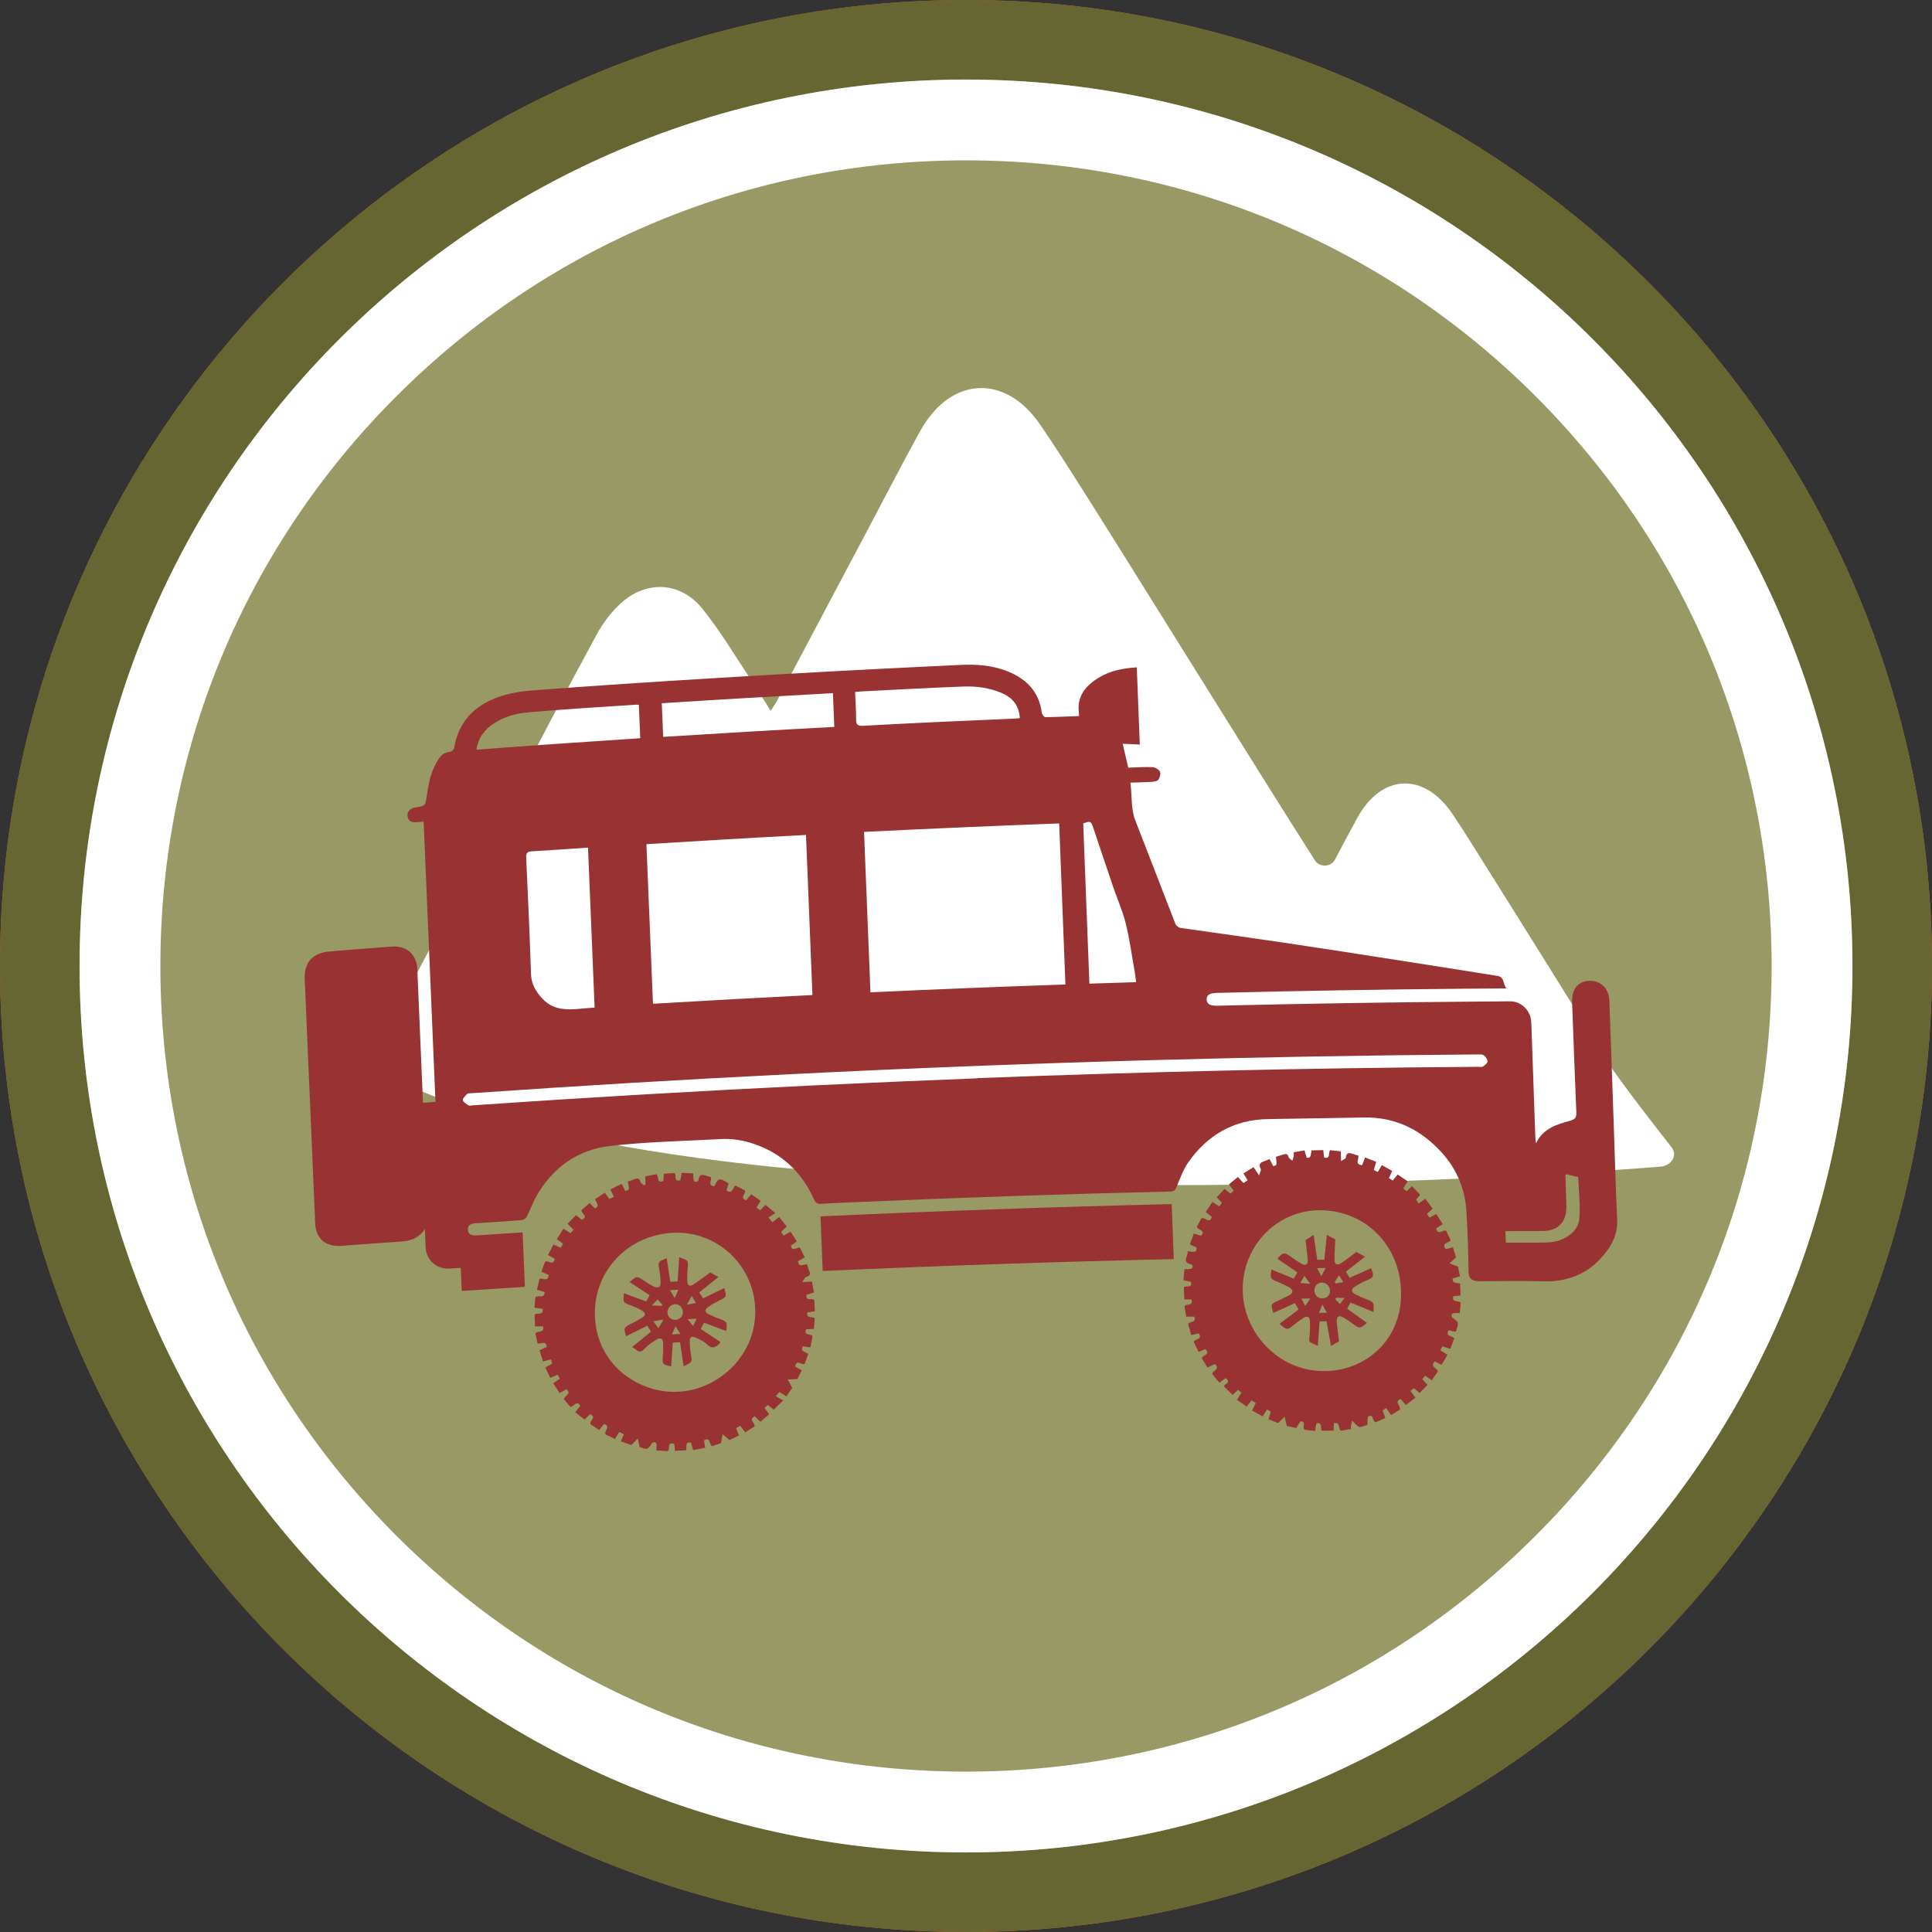 <?xml version="1.0" encoding="utf-8"?>
<!-- Generator: Adobe Illustrator 16.0.0, SVG Export Plug-In . SVG Version: 6.00 Build 0)  -->
<!DOCTYPE svg PUBLIC "-//W3C//DTD SVG 1.1//EN" "http://www.w3.org/Graphics/SVG/1.1/DTD/svg11.dtd">
<svg version="1.1" id="Layer_1" xmlns="http://www.w3.org/2000/svg" xmlns:xlink="http://www.w3.org/1999/xlink" x="0px" y="0px"
	 width="88px" height="87.999px" viewBox="0 0 88 87.999" enable-background="new 0 0 88 87.999" xml:space="preserve">
<rect x="0" y="0" width="88" height="87.999" fill="#333333" stroke="none"/>
<g>
	<path fill="#999965" d="M85.372,44c0,22.849-18.522,41.371-41.371,41.371C21.151,85.371,2.628,66.849,2.628,44
		c0-22.85,18.523-41.372,41.373-41.372C66.85,2.628,85.372,21.15,85.372,44"/>
	<path fill="#F15C26" d="M44.001,0.805c5.831,0,11.487,1.142,16.812,3.395c5.144,2.175,9.764,5.29,13.729,9.257
		c3.968,3.968,7.083,8.587,9.258,13.73c2.252,5.324,3.395,10.981,3.395,16.813c0,5.831-1.143,11.488-3.395,16.812
		c-2.175,5.144-5.29,9.764-9.258,13.73c-3.966,3.967-8.586,7.081-13.729,9.257c-5.325,2.252-10.981,3.395-16.812,3.395
		c-5.832,0-11.489-1.143-16.813-3.395c-5.144-2.176-9.763-5.29-13.73-9.257S6.375,65.956,4.2,60.812
		C1.948,55.488,0.806,49.831,0.806,44c0-5.832,1.142-11.489,3.394-16.813c2.176-5.144,5.29-9.763,9.257-13.73
		c3.967-3.967,8.587-7.082,13.73-9.257C32.512,1.946,38.169,0.805,44.001,0.805 M44.001,0C19.7,0,0,19.699,0,44
		c0,24.3,19.7,43.999,44.001,43.999C68.301,87.999,88,68.3,88,44C88,19.699,68.301,0,44.001,0"/>
	<path fill="#666633" d="M44.001,3.623c22.263,0,40.376,18.113,40.376,40.377c0,22.263-18.113,40.376-40.376,40.376
		C21.736,84.376,3.624,66.263,3.624,44C3.624,21.736,21.736,3.623,44.001,3.623 M44.001,0C19.7,0,0,19.699,0,44
		c0,24.3,19.7,43.999,44.001,43.999C68.301,87.999,88,68.3,88,44C88,19.699,68.301,0,44.001,0"/>
	<path fill="#FFFFFF" d="M44.001,7.304c9.801,0,19.017,3.817,25.947,10.748C76.879,24.983,80.695,34.198,80.695,44
		s-3.816,19.016-10.747,25.947c-6.931,6.931-16.146,10.748-25.947,10.748c-9.803,0-19.018-3.817-25.948-10.748
		C11.122,63.016,7.305,53.802,7.305,44s3.817-19.017,10.748-25.948C24.983,11.121,34.198,7.304,44.001,7.304 M44.001,3.623
		C21.701,3.623,3.624,21.7,3.624,44c0,22.299,18.077,40.376,40.377,40.376C66.3,84.376,84.377,66.299,84.377,44
		C84.377,21.7,66.3,3.623,44.001,3.623"/>
	<path fill="#FFFFFF" d="M76.137,52.256c-3.896-4.953-3.792-5.335-3.935-5.563c-1.533-2.457-3.061-4.917-4.603-7.367
		c-0.479-0.761-0.951-1.526-1.455-2.27c-1.282-1.891-3.21-1.82-4.312,0.182c-0.03,0.056-0.061,0.112-0.092,0.167
		c-0.312,0.57-0.615,1.146-0.927,1.738c-0.191,0.364-0.71,0.382-0.93,0.033c-0.688-1.086-1.354-2.137-2.015-3.192
		c-1.483-2.365-2.959-4.734-4.439-7.102c-1.346-2.152-2.683-4.311-4.043-6.454c-0.663-1.045-1.324-2.094-2.026-3.112
		c-1.565-2.268-3.996-2.173-5.384,0.208c-0.043,0.072-0.084,0.146-0.124,0.22c-0.834,1.524-1.632,3.068-2.445,4.604
		c-1.327,2.507-2.655,5.014-3.986,7.519c-0.086,0.163-0.194,0.313-0.317,0.511c-0.356-0.562-0.664-1.069-0.994-1.562
		c-0.701-1.047-1.344-2.145-2.14-3.115c-0.963-1.174-2.447-1.277-3.604-0.3c-0.484,0.41-0.895,0.961-1.2,1.523
		c-1.434,2.635-2.817,5.296-4.221,7.946c-1.446,2.729-2.896,5.456-4.341,8.186c-0.533,1.009-1.063,2.019-1.61,3.06
		c-0.192,0.364,0.073,0.521,0.491,0.789c15.045,7.88,58.202,4.229,58.202,4.229C76.144,53.063,76.421,52.616,76.137,52.256"/>
	<g>
		<path fill="#993333" d="M51.779,30.397c0.046,1.18,0.091,2.334,0.137,3.515c-0.264-0.012-0.506-0.023-0.779-0.035
			c0.082,0.358,0.164,0.709,0.253,1.091c0.364-0.012,0.737-0.043,1.108-0.026c0.119,0.005,0.284,0.105,0.337,0.21
			c0.045,0.09-0.006,0.267-0.073,0.364c-0.048,0.068-0.193,0.089-0.298,0.096c-0.312,0.021-0.627,0.024-0.978,0.036
			c0.085,0.597,0.012,1.177,0.23,1.734c0.613,1.563,1.212,3.136,1.824,4.704c0.031,0.08,0.149,0.167,0.237,0.18
			c1.572,0.225,3.145,0.44,4.714,0.673c1.621,0.239,3.236,0.492,4.854,0.745c1.517,0.236,3.032,0.474,4.546,0.717
			c0.116,0.02,0.235,0.029,0.351,0.056c0.294,0.068,0.2,0.359,0.376,0.562c-0.669,0.004-1.268,0.009-1.864,0.015
			c-3.763,0.033-7.533,0.097-11.313,0.19c-0.342,0.008-0.48,0.091-0.48,0.285c0,0.22,0.142,0.309,0.492,0.3
			c3.981-0.096,7.956-0.159,11.919-0.189c0.473-0.004,0.944-0.009,1.416-0.011c0.442-0.003,0.844,0.332,0.937,0.784
			c0.019,0.093,0.024,0.188,0.027,0.283c0.06,1.68,0.117,3.36,0.177,5.041c0.004,0.101,0.017,0.201,0.031,0.36
			c0.333-0.687,0.953-0.862,1.56-1.03c0.241-0.066,0.289-0.165,0.279-0.396c-0.07-1.673-0.133-3.345-0.192-5.017
			c-0.024-0.656,0.368-1.035,0.971-0.947c0.417,0.061,0.706,0.405,0.725,0.876c0.031,0.785,0.057,1.57,0.085,2.355
			c0.043,1.233,0.086,2.467,0.129,3.7c0.046,1.304,0.079,2.607,0.142,3.911c0.038,0.765-0.317,1.331-0.786,1.828
			c-0.709,0.754-1.61,1.042-2.651,1.005c-0.903-0.032-1.806-0.006-2.709-0.004c-0.085,0-0.17,0.006-0.253-0.007
			c-0.233-0.033-0.365-0.122-0.369-0.415c-0.011-0.919-0.042-1.839-0.098-2.758c-0.061-1.005-0.432-1.911-1.104-2.659
			c-0.958-1.066-2.141-1.647-3.571-1.619c-1.456,0.03-2.914,0.046-4.373,0.073c-1.544,0.027-2.738,0.72-3.615,1.96
			c-0.235,0.332-0.376,0.738-0.534,1.122c-0.059,0.144-0.107,0.213-0.275,0.217c-4.748,0.11-9.508,0.273-14.281,0.482
			c-0.545,0.024-1.091,0.042-1.635,0.077c-0.17,0.012-0.252-0.033-0.324-0.194c-0.545-1.207-1.416-2.068-2.688-2.515
			c-0.506-0.178-1.017-0.269-1.552-0.239c-1.686,0.09-3.379,0.122-5.06,0.315c-1.471,0.169-2.606,0.982-3.347,2.285
			c-0.172,0.303-0.284,0.638-0.445,0.947c-0.038,0.072-0.161,0.139-0.249,0.146c-0.686,0.055-1.373,0.097-2.061,0.14
			c-0.2,0.013-0.375,0.057-0.365,0.297c0.01,0.236,0.194,0.27,0.388,0.257c0.627-0.039,1.253-0.082,1.88-0.122
			c0.083-0.005,0.166-0.011,0.222-0.015c0.035,0.843,0.069,1.652,0.103,2.48c-0.971,0.062-1.909,0.123-2.877,0.188
			c-0.014-0.34-0.028-0.682-0.044-1.052c-0.189,0.013-0.35,0.026-0.51,0.034c-0.593,0.027-1.055-0.378-1.089-0.959
			c-0.015-0.257-0.022-0.515-0.036-0.84c-0.299,0.452-0.699,0.544-1.134,0.571c-0.886,0.056-1.771,0.127-2.658,0.191
			c-0.729,0.054-1.173-0.322-1.204-1.038c-0.161-3.715-0.319-7.427-0.476-11.136c-0.03-0.733,0.372-1.171,1.123-1.233
			c0.939-0.079,1.877-0.153,2.816-0.223c0.706-0.052,1.16,0.34,1.19,1.035c0.084,1.922,0.163,3.845,0.245,5.768
			c0.004,0.1,0.008,0.199,0.013,0.311c0.193-0.015,0.361-0.026,0.569-0.041c-0.178-4.252-0.358-8.496-0.539-12.764
			c-0.106,0.009-0.249,0.024-0.39,0.029c-0.204,0.007-0.328-0.101-0.344-0.293c-0.016-0.193,0.104-0.315,0.292-0.372
			c0.016-0.005,0.035-0.004,0.051-0.007c0.469-0.076,0.466-0.076,0.535-0.539c0.082-0.554,0.183-1.1,0.49-1.599
			c0.137-0.222,0.285-0.377,0.562-0.399c0.069-0.006,0.182-0.105,0.193-0.172c0.213-1.313,1.06-2.058,2.299-2.415
			c0.444-0.128,0.915-0.185,1.376-0.219c2.665-0.203,5.327-0.376,7.985-0.539c3.815-0.235,7.624-0.438,11.425-0.615
			c0.74-0.034,1.468,0.022,2.158,0.307c0.845,0.349,1.408,0.934,1.525,1.881c0.01,0.072,0.108,0.192,0.163,0.192
			c0.511-0.005,1.021-0.031,1.535-0.051c-0.007-0.193-0.039-0.371-0.016-0.541c0.076-0.564,0.453-0.927,0.905-1.203
			C50.563,30.553,51.152,30.436,51.779,30.397 M48.244,37.506c-2.977,0.111-5.924,0.239-8.888,0.386
			c0.099,2.444,0.195,4.869,0.292,7.307c2.976-0.138,5.927-0.257,8.88-0.357C48.434,42.386,48.341,39.957,48.244,37.506
			 M29.443,38.451c0.101,2.439,0.199,4.848,0.299,7.27c2.433-0.146,4.848-0.278,7.263-0.399c-0.098-2.44-0.195-4.861-0.293-7.291
			C34.283,38.158,31.874,38.299,29.443,38.451 M44.53,49.116c0-0.003-0.001-0.006-0.001-0.009c3.725-0.142,7.441-0.256,11.15-0.341
			c3.888-0.09,7.768-0.147,11.637-0.174c0.076-0.001,0.17,0.024,0.225-0.011c0.089-0.056,0.203-0.146,0.211-0.233
			c0.008-0.088-0.082-0.215-0.164-0.28c-0.062-0.049-0.178-0.04-0.268-0.04c-4.901,0.035-9.817,0.122-14.746,0.257
			c-5.507,0.151-11.03,0.365-16.57,0.643c-4.813,0.24-9.639,0.527-14.475,0.864c-0.085,0.007-0.195-0.007-0.25,0.04
			c-0.089,0.074-0.211,0.207-0.194,0.284c0.021,0.097,0.164,0.172,0.267,0.236c0.041,0.025,0.117-0.002,0.177-0.006
			c5.196-0.357,10.38-0.66,15.549-0.908C39.566,49.319,42.05,49.212,44.53,49.116 M26.783,38.607
			c-0.875,0.059-1.716,0.123-2.556,0.169c-0.221,0.013-0.269,0.086-0.259,0.292c0.081,1.764,0.161,3.527,0.218,5.294
			c0.014,0.45,0.213,0.785,0.49,1.095c0.673,0.752,1.557,0.472,2.408,0.438C26.984,43.454,26.884,41.048,26.783,38.607
			 M37.939,31.573c-2.613,0.14-5.203,0.292-7.795,0.459c0.021,0.52,0.042,1.021,0.063,1.532c2.611-0.166,5.198-0.317,7.794-0.454
			C37.981,32.589,37.961,32.092,37.939,31.573 M46.452,32.709c-0.032-0.58-0.339-0.935-0.826-1.144
			c-0.556-0.237-1.149-0.315-1.748-0.294c-1.562,0.058-3.123,0.143-4.688,0.225c-0.074,0.004-0.149,0.014-0.241,0.022
			c0.018,0.429,0.047,0.843,0.046,1.256c-0.001,0.233,0.07,0.299,0.31,0.285c2.289-0.127,4.576-0.229,6.86-0.325
			C46.255,32.73,46.346,32.719,46.452,32.709 M21.706,34.146c2.499-0.188,4.973-0.359,7.456-0.521
			c-0.022-0.517-0.043-1.018-0.063-1.518c-0.044-0.005-0.068-0.013-0.094-0.011c-1.654,0.108-3.312,0.207-4.969,0.354
			c-0.526,0.047-1.054,0.187-1.518,0.486C22.076,33.222,21.777,33.596,21.706,34.146 M49.62,44.803
			c0.715-0.022,1.408-0.044,2.13-0.066c-0.026-0.189-0.045-0.365-0.076-0.539c-0.129-0.721-0.228-1.449-0.404-2.159
			c-0.142-0.567-0.387-1.109-0.575-1.666c-0.303-0.888-0.598-1.777-0.896-2.664c-0.104-0.31-0.134-0.322-0.46-0.203
			C49.431,39.923,49.524,42.346,49.62,44.803 M68.57,56.076c0.007,0.19,0.013,0.349,0.019,0.524
			c0.625-0.001,1.232,0.009,1.837-0.007c0.224-0.005,0.457-0.034,0.66-0.116c0.427-0.173,0.805-0.48,0.847-0.953
			c0.056-0.627-0.025-1.271-0.048-1.913c-0.201-0.045-0.38-0.086-0.557-0.126c-0.013,0.033-0.026,0.049-0.025,0.063
			c0.014,0.457,0.028,0.914,0.043,1.372c0.024,0.734-0.366,1.15-1.087,1.152C69.702,56.075,69.147,56.075,68.57,56.076"/>
		<path fill="#993333" d="M53.463,57.35c-5.336,0.122-10.636,0.302-15.992,0.542c-0.032-0.829-0.065-1.65-0.099-2.489
			c5.325-0.244,10.676-0.431,15.997-0.559C53.399,55.676,53.431,56.499,53.463,57.35"/>
		<path fill="#993333" d="M65.714,55.754c-0.104,0.07-0.201,0.135-0.301,0.202c0.096,0.337,0.278,0.058,0.453,0.095
			c0.063,0.133,0.14,0.292,0.212,0.444c-0.095,0.134-0.429,0.095-0.237,0.399c0.106-0.025,0.213-0.05,0.341-0.08
			c0.051,0.169,0.103,0.338,0.14,0.462c-0.123,0.107-0.213,0.186-0.303,0.264c0.119,0.047,0.237,0.094,0.395,0.155
			c0.021,0.104,0.051,0.263,0.086,0.442c-0.116,0.032-0.226,0.062-0.334,0.093c-0.001,0.177-0.001,0.177,0.338,0.233
			c0.006,0.173,0.013,0.349,0.02,0.545c-0.108,0.011-0.213,0.021-0.333,0.034c-0.057,0.307,0.219,0.172,0.342,0.291
			c-0.012,0.138-0.028,0.303-0.043,0.477c-0.104,0-0.195-0.008-0.284,0.005c-0.036,0.005-0.086,0.051-0.093,0.087
			c-0.007,0.037,0.02,0.102,0.052,0.125c0.288,0.211,0.29,0.209,0.146,0.628c-0.051-0.007-0.106-0.012-0.163-0.023
			c-0.049-0.01-0.097-0.027-0.159-0.046c-0.172,0.292,0.142,0.246,0.25,0.372c-0.056,0.146-0.116,0.309-0.18,0.48
			c-0.126-0.04-0.23-0.073-0.358-0.114c-0.027,0.051-0.061,0.11-0.097,0.178c0.115,0.072,0.217,0.136,0.325,0.204
			c-0.091,0.157-0.177,0.31-0.265,0.463c-0.111-0.058-0.211-0.107-0.312-0.158c-0.229,0.233,0.076,0.284,0.149,0.45
			c-0.082,0.118-0.175,0.254-0.283,0.408c-0.101-0.067-0.195-0.132-0.304-0.205c-0.042,0.05-0.085,0.097-0.132,0.152
			c0.083,0.092,0.157,0.172,0.239,0.264c-0.121,0.125-0.236,0.242-0.362,0.372c-0.079-0.067-0.162-0.138-0.259-0.22
			c-0.048,0.041-0.097,0.082-0.152,0.128c0.074,0.1,0.139,0.189,0.224,0.304c-0.146,0.11-0.288,0.217-0.438,0.331
			c-0.085-0.099-0.158-0.182-0.237-0.273c-0.322,0.134,0.026,0.304-0.034,0.485c-0.109,0.066-0.248,0.152-0.403,0.247
			c-0.079-0.112-0.146-0.21-0.22-0.315c-0.054,0.033-0.107,0.068-0.167,0.105c0.041,0.11,0.079,0.213,0.127,0.343
			c-0.158,0.07-0.307,0.136-0.444,0.197c-0.157-0.057-0.084-0.391-0.327-0.271c-0.055,0.027-0.029,0.219-0.046,0.388
			c-0.082,0.024-0.211,0.077-0.347,0.098c-0.047,0.008-0.114-0.059-0.163-0.102c-0.064-0.06-0.12-0.13-0.18-0.194
			c-0.021,0.087-0.045,0.174-0.062,0.262c-0.007,0.031,0.006,0.067,0.013,0.123c-0.164,0.029-0.325,0.057-0.474,0.082
			c-0.138-0.094-0.002-0.41-0.315-0.345c-0.002,0.112-0.004,0.213-0.007,0.337c-0.183,0.002-0.362,0.004-0.535,0.006
			c-0.112-0.093,0.07-0.396-0.252-0.338c-0.021,0.113-0.042,0.22-0.065,0.35c-0.161-0.019-0.317-0.037-0.466-0.055
			c-0.139-0.107,0.088-0.368-0.171-0.386c-0.056-0.005-0.119,0.165-0.213,0.305c-0.124-0.025-0.299-0.062-0.43-0.089
			c-0.041-0.17-0.071-0.296-0.102-0.421c-0.087,0.083-0.173,0.166-0.299,0.286c-0.1-0.04-0.26-0.104-0.435-0.174
			c0.036-0.124,0.066-0.227,0.102-0.347c-0.057-0.032-0.115-0.065-0.175-0.1c-0.064,0.104-0.127,0.202-0.196,0.313
			c-0.166-0.089-0.32-0.174-0.485-0.263c0.06-0.119,0.113-0.223,0.173-0.341c-0.064-0.042-0.123-0.081-0.19-0.124
			c-0.076,0.096-0.145,0.181-0.229,0.284c-0.144-0.103-0.286-0.204-0.439-0.312c0.066-0.101,0.124-0.192,0.206-0.318
			c-0.048-0.038-0.098-0.079-0.158-0.129c-0.09,0.086-0.168,0.158-0.242,0.229c-0.125-0.121-0.246-0.238-0.396-0.385
			c-0.026-0.103,0.373-0.169,0.072-0.38c-0.083,0.062-0.17,0.125-0.283,0.208c-0.114-0.14-0.229-0.283-0.336-0.414
			c0.066-0.146,0.366-0.193,0.141-0.438c-0.118,0.054-0.223,0.104-0.347,0.16c-0.094-0.153-0.182-0.298-0.259-0.423
			c0.043-0.163,0.413-0.148,0.168-0.414c-0.096,0.038-0.189,0.075-0.314,0.126c-0.076-0.158-0.151-0.314-0.221-0.458
			c0.063-0.15,0.407-0.094,0.235-0.385c-0.114,0.024-0.219,0.048-0.347,0.075c-0.05-0.174-0.1-0.343-0.144-0.497
			c0.07-0.151,0.405-0.043,0.276-0.345c-0.115,0.002-0.231,0.004-0.358,0.007c-0.029-0.168-0.057-0.326-0.084-0.48
			c0.081-0.129,0.405,0.021,0.322-0.303c-0.108-0.004-0.208-0.007-0.329-0.011c-0.008-0.187-0.014-0.368-0.021-0.537
			c0.085-0.124,0.397,0.073,0.323-0.258c-0.109-0.024-0.215-0.047-0.34-0.074c0.014-0.164,0.028-0.321,0.044-0.505
			c0.098-0.002,0.188,0.004,0.276-0.009c0.039-0.007,0.092-0.047,0.1-0.081c0.009-0.036-0.021-0.117-0.047-0.122
			c-0.492-0.096-0.134-0.394-0.185-0.604c0.391,0.051,0.391,0.05,0.415-0.165c-0.097-0.046-0.197-0.092-0.312-0.146
			c0.06-0.161,0.117-0.317,0.184-0.494c0.116,0.036,0.219,0.068,0.33,0.104c0.223-0.263-0.135-0.244-0.196-0.404
			c0.066-0.125,0.143-0.271,0.206-0.391c0.175-0.082,0.359,0.286,0.481-0.066c-0.091-0.07-0.184-0.143-0.283-0.221
			c0.102-0.153,0.197-0.299,0.307-0.462c0.102,0.067,0.198,0.131,0.305,0.201c0.043-0.054,0.083-0.104,0.131-0.161
			c-0.085-0.09-0.16-0.168-0.239-0.251c0.122-0.132,0.235-0.253,0.359-0.386c0.086,0.074,0.168,0.145,0.261,0.226
			c0.054-0.049,0.101-0.093,0.154-0.143c-0.075-0.096-0.142-0.183-0.221-0.284c0.138-0.114,0.266-0.22,0.407-0.338
			c0.087,0.092,0.166,0.177,0.258,0.274c0.059-0.039,0.121-0.078,0.186-0.122c-0.064-0.109-0.121-0.205-0.188-0.316
			c0.148-0.092,0.301-0.187,0.459-0.284c0.07,0.104,0.132,0.195,0.252,0.371c0.039-0.137,0.103-0.235,0.076-0.285
			c-0.11-0.205-0.031-0.296,0.155-0.354c0.079-0.024,0.153-0.062,0.247-0.103c0.058,0.114,0.11,0.22,0.163,0.323
			c0.176-0.036,0.175-0.037,0.126-0.422c0.115-0.037,0.233-0.075,0.353-0.112c0.113-0.034,0.187-0.018,0.225,0.124
			c0.018,0.065,0.112,0.109,0.174,0.164c0.021-0.072,0.048-0.143,0.061-0.216c0.01-0.049-0.001-0.102-0.004-0.169
			c0.16-0.027,0.316-0.054,0.494-0.085c0.033,0.115,0.064,0.228,0.097,0.337c0.17,0.002,0.171,0.001,0.224-0.339
			c0.171-0.003,0.344-0.006,0.533-0.009c0.014,0.11,0.025,0.21,0.04,0.335c0.305,0.082,0.178-0.211,0.271-0.333
			c0.149,0.016,0.312,0.033,0.486,0.053c0.005,0.131,0.009,0.246,0.017,0.442c0.102-0.07,0.21-0.104,0.215-0.153
			c0.022-0.256,0.163-0.229,0.335-0.166c0.078,0.028,0.161,0.048,0.232,0.069c0.048,0.157-0.188,0.399,0.172,0.44
			c0.044-0.11,0.086-0.219,0.14-0.355c0.165,0.065,0.326,0.13,0.502,0.2c-0.038,0.137-0.069,0.249-0.104,0.372
			c0.061,0.029,0.117,0.059,0.178,0.088c0.064-0.107,0.122-0.201,0.186-0.31c0.159,0.091,0.313,0.178,0.472,0.267
			c-0.055,0.119-0.102,0.217-0.152,0.326c0.061,0.038,0.114,0.073,0.173,0.11c0.075-0.093,0.143-0.176,0.224-0.275
			c0.155,0.105,0.302,0.205,0.461,0.312c-0.067,0.104-0.126,0.194-0.207,0.32c0.045,0.037,0.094,0.077,0.157,0.128
			c0.087-0.083,0.164-0.155,0.243-0.23c0.122,0.128,0.239,0.251,0.374,0.393c-0.041,0.05-0.11,0.132-0.189,0.226
			c0.038,0.051,0.077,0.104,0.125,0.168c0.102-0.072,0.194-0.138,0.301-0.213c0.111,0.152,0.216,0.295,0.331,0.453
			c-0.091,0.083-0.169,0.155-0.257,0.236c0.034,0.053,0.069,0.107,0.108,0.17c0.105-0.055,0.201-0.104,0.316-0.163
			C65.516,55.449,65.612,55.599,65.714,55.754 M56.607,58.838c0.048,1.895,1.694,3.747,3.947,3.606
			c1.684-0.105,3.271-1.4,3.263-3.533c-0.008-2.186-1.645-3.802-3.727-3.787C58.111,55.139,56.54,56.815,56.607,58.838"/>
		<path fill="#993333" d="M33.983,54.674c0.085-0.099,0.156-0.182,0.235-0.275c0.142,0.097,0.273,0.187,0.428,0.292
			c-0.064,0.107-0.124,0.206-0.188,0.313c0.055,0.041,0.105,0.079,0.163,0.122c0.084-0.084,0.156-0.155,0.245-0.244
			c0.138,0.112,0.271,0.223,0.453,0.371c-0.111,0.07-0.212,0.136-0.319,0.203c0.087,0.103,0.129,0.151,0.182,0.213
			c0.1-0.076,0.192-0.148,0.309-0.235c0.114,0.144,0.226,0.284,0.343,0.434c-0.087,0.084-0.167,0.16-0.258,0.246
			c0.037,0.054,0.073,0.104,0.115,0.164c0.104-0.06,0.199-0.111,0.317-0.177c0.094,0.147,0.184,0.286,0.284,0.443
			c-0.096,0.07-0.183,0.134-0.271,0.198c0.059,0.188,0.059,0.188,0.405,0.069c0.072,0.145,0.146,0.292,0.229,0.46
			c-0.112,0.064-0.211,0.123-0.31,0.18c0.052,0.208,0.052,0.208,0.413,0.134c0.03,0.095,0.05,0.197,0.094,0.286
			c0.079,0.161,0.05,0.246-0.136,0.292c-0.058,0.015-0.092,0.12-0.173,0.232c0.197-0.01,0.307-0.014,0.44-0.02
			c0.028,0.16,0.057,0.315,0.09,0.496c-0.108,0.034-0.218,0.069-0.337,0.106c-0.046,0.327,0.25,0.112,0.357,0.243
			c0.006,0.144,0.013,0.318,0.021,0.509c-0.112,0.016-0.22,0.03-0.338,0.048c-0.064,0.309,0.225,0.161,0.336,0.271
			c-0.012,0.147-0.025,0.312-0.04,0.483c-0.127,0.006-0.235,0.011-0.354,0.016c-0.127,0.297,0.185,0.189,0.295,0.312
			c-0.03,0.149-0.063,0.32-0.102,0.512c-0.123-0.018-0.229-0.031-0.336-0.046c-0.086,0.177-0.085,0.177,0.241,0.34
			c-0.056,0.154-0.11,0.312-0.16,0.452c-0.151,0.086-0.371-0.236-0.439,0.123c0.086,0.051,0.181,0.106,0.303,0.178
			c-0.079,0.153-0.156,0.306-0.202,0.396c-0.184,0.008-0.31,0.014-0.436,0.02c0.061,0.113,0.119,0.226,0.203,0.383
			c-0.062,0.09-0.16,0.234-0.267,0.389c-0.113-0.072-0.212-0.136-0.32-0.204c-0.047,0.055-0.088,0.104-0.162,0.192
			c0.112,0.065,0.214,0.124,0.336,0.196c-0.168,0.164-0.293,0.285-0.428,0.417c-0.093-0.071-0.177-0.138-0.275-0.214
			c-0.05,0.048-0.097,0.092-0.147,0.142c0.072,0.097,0.137,0.184,0.212,0.283c-0.136,0.116-0.264,0.226-0.402,0.345
			c-0.086-0.087-0.166-0.168-0.252-0.256c-0.312,0.158,0.019,0.288-0.007,0.464c-0.122,0.078-0.27,0.173-0.427,0.273
			c-0.083-0.106-0.155-0.198-0.236-0.303c-0.058,0.036-0.112,0.069-0.182,0.11c0.042,0.104,0.08,0.204,0.131,0.332
			c-0.158,0.077-0.315,0.153-0.433,0.21c-0.122-0.103-0.221-0.186-0.317-0.268c-0.021,0.12-0.04,0.239-0.068,0.407
			c-0.102,0.035-0.26,0.09-0.396,0.138c-0.164-0.062-0.056-0.426-0.378-0.269c0.017,0.108,0.032,0.214,0.052,0.342
			c-0.178,0.035-0.35,0.07-0.546,0.11c-0.034-0.12-0.065-0.229-0.099-0.343c-0.331-0.054-0.144,0.226-0.24,0.351
			c-0.144,0.007-0.31,0.016-0.487,0.024c-0.012-0.112-0.022-0.211-0.035-0.319c-0.342-0.107-0.176,0.209-0.292,0.332
			c-0.154-0.01-0.336-0.021-0.529-0.033c0.007-0.104,0.021-0.188,0.014-0.269c-0.003-0.039-0.045-0.104-0.073-0.105
			c-0.048-0.004-0.122,0.02-0.146,0.057c-0.188,0.288-0.185,0.289-0.549,0.164c-0.031-0.139-0.06-0.263-0.088-0.388
			c-0.091,0.091-0.182,0.183-0.294,0.295c-0.124-0.043-0.291-0.1-0.474-0.163c0.046-0.115,0.085-0.215,0.13-0.326
			c-0.069-0.039-0.134-0.073-0.204-0.111c-0.064,0.108-0.125,0.209-0.195,0.327c-0.161-0.079-0.311-0.152-0.428-0.209
			c-0.092-0.177,0.262-0.353-0.067-0.48c-0.071,0.088-0.146,0.18-0.228,0.282c-0.144-0.098-0.281-0.191-0.395-0.27
			c-0.062-0.168,0.316-0.308-0.016-0.455c-0.078,0.074-0.157,0.15-0.254,0.243c-0.141-0.111-0.278-0.219-0.424-0.334
			c0.082-0.101,0.152-0.187,0.231-0.283c-0.176-0.312-0.282,0.062-0.454,0.035c-0.086-0.1-0.194-0.228-0.294-0.345
			c0.026-0.163,0.378-0.227,0.117-0.454c-0.101,0.057-0.195,0.111-0.31,0.177c-0.096-0.146-0.19-0.291-0.291-0.444
			c0.108-0.076,0.197-0.141,0.301-0.213c-0.033-0.06-0.065-0.114-0.101-0.177c-0.112,0.046-0.213,0.088-0.334,0.139
			c-0.074-0.155-0.146-0.303-0.226-0.469c0.11-0.063,0.203-0.116,0.315-0.182c-0.019-0.059-0.038-0.117-0.062-0.189
			c-0.117,0.03-0.23,0.061-0.36,0.094c-0.054-0.173-0.103-0.33-0.158-0.512c0.109-0.049,0.215-0.096,0.328-0.146
			c-0.021-0.337-0.269-0.098-0.421-0.173c-0.029-0.138-0.062-0.298-0.094-0.445c0.103-0.138,0.415-0.002,0.355-0.319
			c-0.124-0.001-0.241-0.002-0.371-0.003c-0.008-0.182-0.015-0.356-0.021-0.519c0.094-0.144,0.419,0.061,0.367-0.279
			c-0.116-0.017-0.232-0.033-0.374-0.054c0.015-0.167,0.03-0.332,0.042-0.475c0.132-0.127,0.412,0.099,0.421-0.237
			c-0.11-0.033-0.22-0.066-0.346-0.104c0.04-0.174,0.076-0.337,0.112-0.495c0.146-0.062,0.391,0.174,0.42-0.18
			c-0.098-0.043-0.204-0.089-0.332-0.144c0.06-0.166,0.118-0.323,0.167-0.459c0.154-0.085,0.379,0.225,0.438-0.134
			c-0.092-0.051-0.187-0.104-0.307-0.171c0.084-0.158,0.165-0.312,0.252-0.475c0.119,0.052,0.219,0.095,0.328,0.143
			c0.037-0.061,0.071-0.116,0.109-0.178c-0.096-0.071-0.182-0.137-0.282-0.212c0.098-0.156,0.191-0.307,0.297-0.475
			c0.102,0.063,0.192,0.119,0.329,0.203c0.038-0.045,0.083-0.099,0.131-0.155c-0.104-0.104-0.179-0.18-0.27-0.272
			c0.133-0.136,0.257-0.262,0.385-0.393c0.099,0.078,0.178,0.141,0.264,0.209c0.329-0.158-0.028-0.265-0.014-0.438
			c0.1-0.088,0.226-0.198,0.366-0.323c0.09,0.088,0.171,0.168,0.251,0.247c0.164-0.117,0.163-0.118-0.006-0.417
			c0.146-0.097,0.292-0.194,0.451-0.301c0.07,0.099,0.131,0.185,0.205,0.287c0.064-0.028,0.13-0.057,0.214-0.093
			c-0.057-0.118-0.107-0.222-0.167-0.345c0.171-0.083,0.337-0.164,0.516-0.25c0.06,0.117,0.111,0.222,0.165,0.325
			c0.197-0.063,0.197-0.063,0.11-0.429c0.098-0.032,0.201-0.06,0.299-0.104c0.147-0.068,0.235-0.056,0.281,0.119
			c0.018,0.064,0.114,0.105,0.175,0.157c0.021-0.017,0.039-0.033,0.059-0.049c-0.005-0.114-0.01-0.228-0.015-0.363
			c0.172-0.033,0.343-0.067,0.493-0.096c0.167,0.065-0.019,0.437,0.332,0.306c0.006-0.104,0.012-0.21,0.019-0.331
			c0.168-0.01,0.327-0.019,0.484-0.027c0.118,0.086-0.066,0.414,0.271,0.327c0.02-0.112,0.038-0.218,0.06-0.34
			c0.18,0.011,0.347,0.021,0.526,0.03c0.003,0.1,0,0.191,0.015,0.279c0.007,0.039,0.052,0.101,0.08,0.101
			c0.049,0,0.142-0.037,0.143-0.063c0.03-0.383,0.265-0.226,0.456-0.181c0.039,0.009,0.078,0.022,0.11,0.031
			c0.055,0.146-0.168,0.389,0.158,0.414c0.184-0.387,0.222-0.395,0.65-0.128c-0.03,0.1-0.062,0.203-0.097,0.316
			c0.282,0.206,0.273-0.121,0.407-0.217c0.147,0.075,0.304,0.155,0.438,0.224C33.977,54.394,33.671,54.541,33.983,54.674
			 M30.908,63.39c1.8-0.082,3.603-1.669,3.488-3.846c-0.103-1.977-1.798-3.525-3.805-3.389c-2.025,0.138-3.485,1.733-3.495,3.624
			C27.084,62.197,29.171,63.503,30.908,63.39"/>
		<path fill="#993333" d="M60.438,56.247c0.153,0.082,0.272,0.146,0.383,0.206c-0.014,0.313-0.036,0.611-0.037,0.909
			c-0.001,0.225,0.123,0.294,0.308,0.17c0.23-0.153,0.447-0.327,0.69-0.507c0.104,0.058,0.23,0.126,0.393,0.215
			c-0.301,0.236-0.58,0.457-0.87,0.685c0.055,0.091,0.107,0.178,0.169,0.277c0.333-0.149,0.657-0.295,0.982-0.44
			c0.14,0.386,0.118,0.422-0.215,0.562c-0.191,0.081-0.377,0.18-0.549,0.296c-0.156,0.106-0.14,0.233,0.034,0.326
			c0.166,0.088,0.337,0.167,0.513,0.232c0.339,0.127,0.354,0.145,0.319,0.578c-0.352-0.144-0.69-0.281-1.044-0.426
			c-0.049,0.091-0.097,0.178-0.151,0.278c0.304,0.219,0.603,0.433,0.904,0.65c-0.336,0.269-0.334,0.268-0.662,0.027
			c-0.133-0.097-0.268-0.189-0.407-0.271c-0.211-0.124-0.327-0.058-0.31,0.183c0.022,0.29,0.064,0.579,0.102,0.895
			c-0.104,0.061-0.224,0.131-0.366,0.216c-0.069-0.388-0.135-0.75-0.202-1.126c-0.103,0.001-0.201,0.003-0.317,0.004
			c-0.027,0.366-0.054,0.736-0.081,1.117c-0.49-0.235-0.394-0.117-0.365-0.593c0.011-0.18,0.016-0.359,0.007-0.539
			c-0.009-0.194-0.117-0.251-0.288-0.146c-0.156,0.097-0.307,0.207-0.449,0.324c-0.298,0.243-0.295,0.247-0.648-0.05
			c0.292-0.219,0.578-0.435,0.872-0.654c-0.06-0.099-0.11-0.186-0.172-0.288c-0.331,0.15-0.656,0.297-0.983,0.445
			c-0.123-0.403-0.12-0.406,0.229-0.565c0.169-0.075,0.335-0.155,0.499-0.241c0.188-0.1,0.19-0.246-0.003-0.358
			c-0.17-0.098-0.351-0.177-0.531-0.252c-0.337-0.14-0.339-0.137-0.284-0.562c0.34,0.138,0.673,0.272,1.023,0.416
			c0.052-0.09,0.101-0.174,0.165-0.283c-0.307-0.21-0.607-0.416-0.909-0.621c0.233-0.295,0.312-0.305,0.592-0.105
			c0.169,0.118,0.338,0.237,0.517,0.338c0.169,0.096,0.282,0.026,0.269-0.169c-0.021-0.299-0.061-0.596-0.097-0.915
			c0.104-0.065,0.221-0.14,0.369-0.233c0.057,0.395,0.108,0.757,0.161,1.13c0.104-0.002,0.196-0.003,0.323-0.005
			C60.356,57.021,60.396,56.654,60.438,56.247 M60.579,58.78c-0.011-0.212-0.179-0.368-0.387-0.361
			c-0.19,0.007-0.331,0.172-0.322,0.38c0.007,0.198,0.174,0.351,0.372,0.341C60.449,59.13,60.591,58.979,60.579,58.78
			 M59.227,58.436c0.163,0.015,0.269,0.023,0.447,0.039c-0.107-0.151-0.17-0.24-0.257-0.362
			C59.351,58.225,59.31,58.294,59.227,58.436 M60.797,58.39c0.015,0.022,0.03,0.045,0.045,0.068
			c0.104-0.018,0.209-0.034,0.341-0.057c-0.068-0.114-0.114-0.19-0.189-0.315C60.91,58.214,60.854,58.302,60.797,58.39
			 M59.451,59.481c0.089-0.128,0.148-0.217,0.23-0.337c-0.153,0.002-0.259,0.003-0.406,0.006
			C59.34,59.272,59.382,59.351,59.451,59.481 M60.377,57.756c-0.148,0.002-0.237,0.003-0.38,0.005
			c0.064,0.128,0.115,0.229,0.189,0.376C60.259,57.992,60.305,57.9,60.377,57.756 M60.864,59.108
			c-0.014,0.024-0.027,0.048-0.042,0.072c0.072,0.071,0.143,0.143,0.214,0.214c0.054-0.071,0.108-0.143,0.205-0.271
			C61.063,59.116,60.964,59.112,60.864,59.108 M60.229,59.422c-0.061,0.153-0.101,0.256-0.148,0.378
			c0.14-0.002,0.227-0.003,0.358-0.005C60.367,59.665,60.312,59.569,60.229,59.422"/>
		<path fill="#993333" d="M29.432,59.279c0.059-0.104,0.104-0.186,0.158-0.283c-0.306-0.201-0.606-0.399-0.912-0.601
			c0.321-0.282,0.32-0.281,0.646-0.068c0.148,0.097,0.299,0.193,0.458,0.272c0.199,0.1,0.32,0.021,0.308-0.197
			c-0.01-0.187-0.024-0.374-0.058-0.557c-0.069-0.37-0.067-0.382,0.337-0.532c0.055,0.359,0.108,0.714,0.162,1.071
			c0.122-0.007,0.222-0.012,0.333-0.018c0.025-0.37,0.05-0.731,0.074-1.1c0.429,0.146,0.422,0.146,0.38,0.543
			c-0.021,0.185-0.02,0.372-0.012,0.56c0.007,0.189,0.118,0.242,0.273,0.139c0.256-0.17,0.502-0.355,0.771-0.547
			c0.098,0.052,0.214,0.115,0.376,0.203c-0.304,0.243-0.586,0.471-0.877,0.705c0.057,0.087,0.11,0.169,0.176,0.271
			c0.324-0.158,0.642-0.315,0.964-0.473c0.117,0.403,0.113,0.404-0.231,0.573c-0.168,0.082-0.337,0.172-0.487,0.281
			c-0.196,0.141-0.186,0.246,0.023,0.35c0.151,0.074,0.312,0.138,0.47,0.196c0.356,0.134,0.357,0.131,0.321,0.563
			c-0.339-0.128-0.666-0.251-1.012-0.382c-0.052,0.092-0.104,0.186-0.16,0.286c0.305,0.2,0.602,0.396,0.893,0.587
			c-0.011,0.036-0.012,0.053-0.021,0.063c-0.191,0.218-0.376,0.263-0.604,0.031c-0.12-0.122-0.297-0.194-0.456-0.272
			c-0.226-0.111-0.32-0.049-0.308,0.196c0.008,0.17,0.016,0.341,0.047,0.508c0.074,0.393,0.079,0.392-0.326,0.585
			c-0.055-0.366-0.108-0.723-0.162-1.093c-0.106,0.006-0.206,0.011-0.334,0.018c-0.022,0.356-0.046,0.716-0.07,1.078
			c-0.382-0.058-0.415-0.108-0.38-0.463c0.021-0.202,0.018-0.407,0.009-0.61c-0.007-0.187-0.13-0.252-0.297-0.146
			c-0.188,0.119-0.386,0.24-0.53,0.404c-0.161,0.183-0.28,0.183-0.438,0.03c-0.034-0.033-0.082-0.052-0.147-0.092
			c0.293-0.238,0.572-0.464,0.865-0.7c-0.054-0.086-0.104-0.169-0.17-0.274c-0.323,0.16-0.641,0.318-0.96,0.478
			c-0.13-0.358-0.11-0.403,0.192-0.552c0.169-0.084,0.336-0.173,0.498-0.27c0.214-0.129,0.216-0.233-0.003-0.363
			c-0.145-0.086-0.302-0.152-0.461-0.21c-0.37-0.135-0.372-0.131-0.334-0.563C28.753,59.029,29.084,59.151,29.432,59.279
			 M30.742,59.404c-0.188,0.008-0.345,0.183-0.342,0.382c0.002,0.179,0.167,0.335,0.351,0.333c0.201-0.003,0.361-0.168,0.353-0.363
			C31.095,59.553,30.934,59.396,30.742,59.404 M30.135,59.482c0.012-0.018,0.024-0.035,0.036-0.053
			c-0.072-0.08-0.145-0.16-0.217-0.239c-0.07,0.07-0.14,0.141-0.265,0.269C29.895,59.47,30.014,59.477,30.135,59.482 M29.99,60.497
			c0.086-0.144,0.141-0.234,0.236-0.393c-0.192,0.033-0.31,0.053-0.466,0.078C29.848,60.303,29.899,60.374,29.99,60.497
			 M31.319,60.087c0.092,0.111,0.159,0.197,0.255,0.313c0.06-0.128,0.097-0.208,0.156-0.335
			C31.577,60.073,31.471,60.079,31.319,60.087 M31.507,59.031c-0.085,0.151-0.138,0.246-0.224,0.399
			c0.173-0.033,0.278-0.054,0.42-0.081C31.632,59.234,31.59,59.166,31.507,59.031 M30.897,58.748
			c-0.141,0.007-0.236,0.013-0.378,0.02c0.075,0.127,0.131,0.221,0.212,0.357C30.798,58.976,30.842,58.875,30.897,58.748
			 M30.605,60.78c0.147-0.008,0.236-0.013,0.384-0.021c-0.079-0.127-0.136-0.219-0.219-0.354
			C30.704,60.556,30.663,60.649,30.605,60.78"/>
	</g>
	<rect fill="none" width="88" height="87.999"/>
</g>
<path fill="none" d="M-403.8,2286.709c-0.008-7.872-1.101-9.158-8.73-11.475c-2.621-0.796-3.323,0.104-3.309,2.481
	c0.029,4.987,0.009,9.976,0.005,14.963c0,4.655,0.187,9.319-0.052,13.963c-0.241,4.686,2.52,4.938,6.051,4.934
	c3.517-0.004,6.243-0.225,6.083-4.917C-403.978,2300.016-403.792,2293.359-403.8,2286.709z"/>
<path fill="none" d="M-395.975,2188.318c-1.557-3.606-3.011-3.312-5.146-0.682c-0.834,1.028-1.713,2.108-2.794,2.832
	c-10.432,6.985-14.974,16.358-11.933,28.888c0,3.988-0.006,7.977,0.002,11.965c0.015,7.424,0.626,7.959,7.972,9.116
	c3.213,0.506,4.207-0.57,4.085-3.624c-0.146-3.649,0.147-7.321-0.076-10.963c-0.271-4.418,1.335-6.516,5.982-6.209
	c3.64,0.24,7.314-0.079,10.963,0.071c3.759,0.155,4.833-0.971,3.105-4.624C-388.001,2206.229-392.09,2197.315-395.975,2188.318z"/>
<path fill="none" d="M-396.721,2173.404c1.884,0.414,2.218-1.67,3.041-2.779c11.535-15.54,16.525-33.966,22.806-51.827
	c1.083-3.08-0.249-3.877-3.035-3.853c-6.322,0.055-12.645,0.018-18.967,0.016c-6.156,0-12.312,0.02-18.467-0.011
	c-2.377-0.012-4.449,0.337-4.429,3.358c0.041,6.265-0.645,12.473,2.258,18.568c5.217,10.956,9.825,22.202,14.707,33.318
	C-398.285,2171.388-398.059,2173.111-396.721,2173.404z"/>
<path fill="none" d="M-618.055,2260.046c-0.017-1.394,0.458-4.28-2.408-2.336c-10.588,7.181-20.162,15.575-30.134,25.646
	c7.078,0,12.833-0.003,18.589,0c8.098,0.005,8.099,0.006,8.111,8.34c0.008,5.166-0.008,10.332,0.034,15.497
	c0.017,2.075,0.156,4.201,3.043,4.162c3.012-0.04,2.775-2.345,2.784-4.318c0.04-8.831,0.025-17.663,0.026-26.495
	C-618.01,2273.709-617.975,2266.877-618.055,2260.046z"/>
<path fill="none" d="M-376.655,2295.305c0.007,4.161,0.022,8.322-0.007,12.482c-0.017,2.439,1.039,3.709,3.577,3.704
	c11.79-0.021,23.58-0.01,35.369-0.01c0.117-0.432,0.234-0.863,0.352-1.296c-11.981-5.726-23.965-11.447-35.941-17.184
	C-375.809,2291.803-376.66,2292.894-376.655,2295.305z"/>
<path fill="none" d="M345.24,2190.008c-1.822-0.052-3.646-0.012-5.47-0.02c-1.824,0-3.648-0.027-5.471,0.008
	c-1.75,0.034-2.808,0.814-2.789,2.72c0.019,1.922,1.142,2.645,2.863,2.653c3.646,0.021,7.294,0.017,10.94-0.033
	c1.543-0.021,2.48-0.823,2.546-2.44C347.933,2191.085,347.069,2190.06,345.24,2190.008z"/>
<path fill="none" d="M-354.948,2083.773c-1.115,3.803,0.26,4.814,3.745,4.756c5.488-0.091,10.984-0.174,16.467,0.033
	c3.812,0.144,4.84-1.581,4.829-5.092c-0.079-28.111-0.044-56.222-0.044-85.822C-338.535,2027.288-346.674,2055.551-354.948,2083.773
	z"/>
<path fill="none" d="M-336.423,2114.861c-7.473,0.371-14.982,0.276-22.465,0.02c-4.085-0.14-6.233,1.07-7.582,5.229
	c-6.572,20.26-12.846,40.708-26.531,57.709c-1.394,1.732-0.902,3.351-0.122,5.107c9.73,21.897,19.478,43.784,30.139,65.254
	c1.404,2.827,3.369,4.256,6.312,5.002c7.094,1.801,14.14,3.796,21.204,5.713c5.461,1.482,5.508,1.482,5.514-4.291
	c0.021-22.139,0.008-44.277,0.011-66.416c0-22.305-0.147-44.611,0.11-66.914C-329.773,2116.12-331.445,2114.613-336.423,2114.861z"
	/>
<path fill="none" d="M335.386,2226.622c1.331,0.05,2.665,0.01,3.998,0.01c0-0.03,0-0.061,0-0.09c1.997,0,3.998,0.068,5.991-0.022
	c1.53-0.07,2.449-0.922,2.482-2.548c0.039-1.882-0.916-2.71-2.76-2.719c-3.33-0.018-6.661-0.14-9.99-0.106
	c-1.768,0.018-3.426,0.52-3.516,2.703C331.48,2226.542,333.516,2226.552,335.386,2226.622z"/>
<path fill="none" d="M334.066,2211.022c-1.537,0.036-2.48,0.798-2.555,2.422c-0.082,1.814,0.766,2.862,2.599,2.879
	c3.806,0.035,7.613,0.042,11.418-0.039c1.589-0.034,2.329-1.057,2.322-2.63c-0.008-1.584-0.784-2.524-2.367-2.592
	c-1.816-0.077-3.64-0.018-5.459-0.018c0-0.012,0-0.022,0-0.033C338.038,2211.012,336.051,2210.977,334.066,2211.022z"/>
<path fill="none" d="M-296.657,2081.166c-6.076-24.541-11.141-49.298-16.068-73.959c0,0.996,0,1.992,0,2.988
	c0,82.94,0,165.882,0.002,248.823c0,1.165,0.036,2.331,0.042,3.497c0.01,1.911,0.951,3.151,2.753,3.697
	c9.24,2.8,18.485,5.586,27.733,8.358c1.09,0.327,2.653,0.903,2.606-0.974c-0.112-4.47,2.949-4.062,5.795-4.08
	c3.997-0.023,8.001,0.136,11.99-0.039c3.778-0.166,5.655,1.194,5.298,5.185c-0.162,1.814,0.027,3.66,0.035,5.492
	c0.011,2.26,1.343,3.423,3.385,3.574c2.718,0.203,2.144-2.049,2.172-3.546c0.095-5.161,0.068-10.325,0.046-15.488
	c-0.056-12.925-0.176-11.135,10.992-11.08c4.088,0.021,5.019-1.022,3.078-4.892C-263.58,2195.316-282.329,2139.028-296.657,2081.166
	z"/>
<path fill="none" d="M-413.617,2192.842c5.034-3.544,9.263-8.029,12.696-13.176c0.361-0.542,0.218-1.672-0.078-2.365
	c-4.54-10.625-9.143-21.222-13.731-31.825c-0.368,0.128-0.736,0.257-1.104,0.385c0,14.917-0.019,29.835,0.034,44.752
	C-415.795,2191.877-416.021,2194.535-413.617,2192.842z"/>
<path fill="none" d="M-608.796,2161.203c2.231,0.537,4.712,1,6.741-0.367c1.594-1.074,0.37-2.756-0.026-4.101
	c-3.326-11.296-5.744-22.802-8.396-34.559c0,11.767-0.006,23.532,0.007,35.3C-610.468,2158.957-610.642,2160.758-608.796,2161.203z"
	/>
<path fill="none" d="M-584.939,2174.729c-0.333-0.002-0.666,0.018-0.998,0.014c-2.224-0.031-3.209,0.64-1.855,2.942
	c3.713,6.315,7.971,12.157,14.795,17.696c0-3.984,0.043-6.622-0.007-9.258C-573.247,2173.49-570.777,2174.803-584.939,2174.729z"/>
<path fill="none" d="M-598.889,2150.363c4.019,13.83,2.248,10.84,14.999,11.187c1.994,0.054,4-0.128,5.983,0.026
	c3.665,0.284,5.026-1.279,4.951-4.94c-0.17-8.31-0.054-16.626-0.053-24.94c0-8.146-0.067-16.295,0.034-24.441
	c0.04-3.129-1.128-4.568-4.361-4.538c-8.978,0.082-17.958,0.087-26.936-0.015c-3.144-0.035-4.01,1.09-3.472,4.211
	C-605.23,2121.488-603.023,2136.133-598.889,2150.363z"/>
<path fill="none" d="M334.393,2185.205c3.662,0.063,7.327,0.054,10.987-0.052c1.538-0.044,2.397-1.026,2.433-2.614
	c0.036-1.604-0.78-2.555-2.349-2.643c-1.825-0.102-3.659-0.023-5.489-0.023c0-0.021-0.001-0.044-0.001-0.066
	c-1.831,0-3.665-0.042-5.495,0.013c-1.669,0.05-2.938,0.649-2.935,2.62C331.547,2184.337,332.7,2185.176,334.393,2185.205z"/>
<path fill="none" d="M-618.02,2193.143c-4.252,21.383-10.417,42.017-20.445,61.488c5.742-5.096,11.685-9.635,17.765-13.989
	c2.162-1.549,2.708-3.571,2.7-6.051C-618.042,2220.774-618.02,2206.958-618.02,2193.143z"/>
<path fill="none" d="M-430.903,2042.688c0-2.898,0-5.797,0-8.695c-0.942,1.912-1.338,3.845-1.691,5.785
	c-6.984,38.381-15.371,76.397-29.579,112.881c-6.068,15.58-13.144,30.673-24.178,43.45c-8.666,10.035-19.068,16.745-33.189,14.403
	c-11.474-1.903-21.428-6.935-30.106-14.699c-4.938-4.418-9.083-9.533-13.354-14.996c-1.404,2.614-0.848,4.797-0.855,6.874
	c-0.056,16.521-0.023,16.499,15.604,22.143c14.729,5.319,30.055,7.095,45.569,8.017c22.409,1.33,44.148-1.228,65.093-9.788
	c5.09-2.081,6.841-4.929,6.819-10.45C-430.981,2145.971-430.9,2094.329-430.903,2042.688z"/>
<path fill="none" d="M-430.887,2214.061c0.022-2.58-0.489-3.809-3.457-2.434c-20.264,9.389-41.799,11.74-64.109,11.631
	c5.901,0.877,11.83,1.604,17.699,2.661c14.897,2.687,29.782,5.445,44.637,8.351c3.8,0.743,5.569,0.16,5.298-4.232
	C-431.146,2224.73-430.933,2219.388-430.887,2214.061z"/>
<path fill="none" d="M-577.405,2236.144c-10.393,3.221-20.257,7.596-29.687,13.02c-2.68,1.542-3.5,3.574-3.446,6.549
	c0.152,8.33,0.053,16.664,0.058,24.996c0,8.666,0.095,17.333-0.048,25.997c-0.055,3.317,0.926,4.931,4.518,4.845
	c6.829-0.164,13.666-0.137,20.496-0.013c3.22,0.059,4.479-1.213,4.396-4.437c-0.146-5.662,0.042-11.332-0.052-16.997
	c-0.046-2.786,0.801-4.64,3.875-4.5c3.732,0.17,4.347-1.952,4.328-5.069c-0.081-13.664-0.118-27.331,0.019-40.994
	C-572.914,2235.979-574.133,2235.13-577.405,2236.144z"/>
<path fill="none" d="M-415.842,2008.144c0,24.813,0.084,49.627-0.076,74.438c-0.03,4.553,1.459,6.094,6.05,6.02
	c14.651-0.235,29.309-0.164,43.962-0.035c3.412,0.031,4.952-1.221,5.957-4.516c8.305-27.229,16.082-54.607,23.533-82.076
	c2.43-8.955,6.281-17.658,6.417-27.118c0.19-13.319-0.097-26.646,0.136-39.965c0.078-4.504-1.255-6.065-5.939-6.026
	c-24.645,0.209-49.293,0.217-73.938,0c-4.915-0.044-6.227,1.65-6.191,6.339C-415.749,1959.516-415.846,1983.83-415.842,2008.144z"/>
<path fill="none" d="M-435.278,2265.626c-27.348-11.082-54.987-21.313-83.712-28.283c-13.305-3.228-26.781-5.374-40.57-4.557
	c-2.498,0.148-4.497,0.266-4.455,3.774c0.175,14.827,0.114,29.657,0.153,44.486c0.003,1.327-0.171,3.404,1.007,3.646
	c6.337,1.295,4.747,6.259,4.893,10.239c0.124,3.356,1.368,4.901,4.79,4.789c3.495-0.115,6.997-0.028,10.496,0.003
	c6.487,0.059,6.635,0.161,6.861,6.733c0.092,2.678,0.167,5.09,3.835,5.052c6.497-0.068,12.996-0.043,19.493-0.027
	c2.168,0.005,3.511-0.882,3.663-3.153c0.204-3.037,2.104-3.809,4.782-3.791c7.331,0.047,14.663,0.037,21.994,0.013
	c2.511-0.008,4.235,0.805,4.305,3.636c0.065,2.628,1.68,3.353,3.992,3.314c2.332-0.039,4.676-0.145,6.995,0.036
	c3.818,0.298,4.94-1.549,4.827-5.078c-0.169-5.326,0.154-10.672-0.099-15.991c-0.21-4.432,1.734-6.002,5.92-5.794
	c3.324,0.165,6.663,0.033,9.996,0.033c0,0,0-0.011,0-0.016c1,0,2,0.015,2.999-0.002c13.822-0.227,12.03,2.141,12.26-12.725
	C-430.801,2268.584-432.283,2266.84-435.278,2265.626z"/>
<path fill="none" d="M-559.657,2218.421c8.794,0.086,17.587,0.085,26.421,0.864c-9.185-2.344-18.223-5.047-26.807-9.127
	c-1.142-0.543-2.42-1.411-3.479,0.24C-565.511,2213.5-563.252,2218.386-559.657,2218.421z"/>
<path fill="none" d="M-610.478,2204.28c0,7.815-0.016,15.632,0.005,23.447c0.017,5.873,0.338,6.121,5.244,3.275
	c6.958-4.035,14.393-6.881,22.076-9.104c10.175-2.944,10.188-2.887,10.159-13.767c-0.008-3.144,0.188-6.084-2.88-8.473
	c-6.905-5.379-12.148-12.332-16.328-19.938c-2.04-3.712-4.419-5.532-8.625-5.028c-1.64,0.195-3.328,0.125-4.983,0.015
	c-3.363-0.224-4.787,1.11-4.715,4.629C-610.354,2187.648-610.471,2195.965-610.478,2204.28z"/>
<path fill="none" d="M377.867,2179.811c-3.789-0.039-7.578-0.033-11.367,0.012c-1.705,0.02-2.89,0.746-2.748,2.682
	c0.129,1.76,1.178,2.672,2.904,2.724c1.811,0.055,3.624,0.013,5.436,0.013c0-0.022,0-0.045,0-0.067c1.812,0,3.623-0.031,5.434,0.008
	c1.92,0.043,3.243-0.552,3.228-2.747C380.74,2180.519,379.543,2179.828,377.867,2179.811z"/>
<path fill="none" d="M366.777,2153.462c1.656,0.055,3.315,0.013,4.974,0.021c1.989,0,3.979,0.022,5.969-0.008
	c1.651-0.023,2.968-0.521,3.018-2.498c0.045-1.835-0.94-2.836-2.693-2.873c-3.812-0.078-7.626-0.08-11.438-0.012
	c-1.729,0.03-2.812,1.004-2.817,2.809C363.784,2152.846,365.133,2153.408,366.777,2153.462z"/>
<path fill="none" d="M378.662,2169.111c-4.115-0.098-8.238-0.129-12.348,0.041c-1.883,0.078-2.226,1.73-2.199,3.304
	c0.029,1.853,1.416,1.967,2.792,1.985c1.647,0.021,3.296,0.005,4.944,0.005c0-0.021,0-0.042,0-0.063
	c2.143,0,4.286,0.042,6.427-0.015c1.544-0.041,2.424-0.86,2.479-2.472C380.808,2170.39,380.289,2169.15,378.662,2169.111z"/>
<path fill="none" d="M378.612,2200.892c-4.292-0.126-8.59-0.128-12.884-0.057c-1.73,0.028-2.082,1.354-2.014,2.818
	c0.064,1.356,0.761,2.197,2.138,2.24c1.981,0.062,3.966,0.016,5.948,0.016c0.002-0.078,0.005-0.156,0.007-0.235
	c2.142,0.161,4.28,0.41,6.424,0.454c1.531,0.031,2.448-0.845,2.519-2.45C380.817,2202.147,380.205,2200.938,378.612,2200.892z"/>
<path fill="none" d="M366.673,2163.641c1.822,0.061,3.648,0.014,5.473,0.014c0-0.01,0-0.021,0-0.031c1.99,0,3.983,0.066,5.969-0.023
	c1.474-0.066,2.583-0.765,2.542-2.438c-0.042-1.688-1.213-2.285-2.677-2.304c-3.813-0.05-7.629-0.045-11.443-0.009
	c-1.435,0.014-2.7,0.477-2.773,2.188C363.678,2163.002,365.02,2163.587,366.673,2163.641z"/>
<path fill="none" d="M366.005,2132.495c2.145,0.054,4.292,0.013,6.438,0.013c1.816,0,3.633,0.038,5.447-0.01
	c1.691-0.046,2.871-0.719,2.833-2.656c-0.036-1.846-1.099-2.729-2.817-2.75c-3.962-0.049-7.926-0.053-11.886,0.036
	c-1.592,0.036-2.313,1.071-2.229,2.661C363.867,2131.243,364.283,2132.452,366.005,2132.495z"/>
<path fill="none" d="M377.768,2252.932c-3.81-0.016-7.62-0.014-11.429,0.022c-1.501,0.014-2.577,0.664-2.657,2.315
	c-0.086,1.75,0.692,2.926,2.528,3.005c2.148,0.092,4.304,0.021,6.456,0.021c0,0.023,0,0.047,0,0.071c1.657,0,3.313,0.001,4.97,0
	c1.938-0.002,3.21-0.72,3.127-2.902C380.688,2253.523,379.441,2252.938,377.768,2252.932z"/>
<path fill="none" d="M365.866,2143.184c4.148,0.088,8.301,0.09,12.449,0.011c1.548-0.029,2.361-1.042,2.424-2.61
	c0.077-1.924-1.042-2.695-2.766-2.755c-1.825-0.062-3.652-0.014-5.479-0.014c0,0,0,0.011,0,0.017c-2.158,0-4.317-0.037-6.475,0.012
	c-1.639,0.037-2.324,0.994-2.333,2.59C363.678,2141.974,364.216,2143.148,365.866,2143.184z"/>
<path fill="none" d="M366.252,2247.508c1.979,0.063,3.96,0.016,5.94,0.016c0,0.011,0,0.021,0,0.031c1.815,0,3.632,0.026,5.447-0.008
	c1.627-0.03,2.968-0.516,3.084-2.448c0.129-2.148-1.143-2.971-3.062-2.985c-3.796-0.028-7.593-0.036-11.388,0.044
	c-1.804,0.038-2.663,1.147-2.587,2.928C363.755,2246.694,364.741,2247.46,366.252,2247.508z"/>
<path fill="none" d="M371.856,2216.389c0-0.016,0-0.031,0-0.046c1.977,0,3.953,0.034,5.929-0.011
	c1.696-0.039,2.822-0.795,2.927-2.641c0.108-1.928-0.99-2.677-2.727-2.69c-3.623-0.03-7.246-0.018-10.87-0.009
	c-1.968,0.005-3.155,0.981-3.191,2.969c-0.043,2.417,1.821,2.365,3.486,2.418C368.891,2216.426,370.374,2216.389,371.856,2216.389z"
	/>
<path fill="none" d="M377.845,2189.978c-1.821-0.023-3.644-0.006-5.465-0.004c-1.822,0-3.645-0.024-5.466,0.008
	c-1.611,0.027-3.078,0.374-3.01,2.425c0.058,1.704,0.945,2.877,2.74,2.914c3.808,0.077,7.617,0.068,11.426,0.039
	c1.782-0.015,2.75-0.923,2.701-2.792C380.722,2190.637,379.548,2189.998,377.845,2189.978z"/>
<path fill="none" d="M334.287,2132.493c1.655,0.065,3.314,0.015,4.972,0.024c1.823,0,3.646,0.029,5.469-0.008
	c1.905-0.037,3.215-0.762,3.121-2.948c-0.084-1.961-1.383-2.49-3.032-2.503c-3.48-0.027-6.962-0.026-10.442,0.01
	c-1.711,0.018-2.856,0.718-2.865,2.651C331.5,2131.606,332.56,2132.424,334.287,2132.493z"/>
<path fill="none" d="M344.668,2143.301c1.904,0.007,3.249-0.604,3.18-2.822c-0.058-1.889-1.227-2.633-2.908-2.658
	c-3.471-0.052-6.943-0.045-10.414,0.002c-1.637,0.023-2.957,0.585-2.985,2.541c-0.031,2.162,1.328,2.854,3.208,2.892
	c1.653,0.034,3.307,0.007,4.96,0.007c0,0.014,0,0.025,0,0.038C341.361,2143.3,343.015,2143.295,344.668,2143.301z"/>
<path fill="none" d="M344.848,2148.035c-3.648-0.011-7.299-0.025-10.945,0.057c-1.564,0.036-2.381,0.979-2.39,2.584
	c-0.009,1.556,0.666,2.61,2.264,2.707c1.816,0.111,3.645,0.025,5.468,0.025c0,0.029,0,0.057,0,0.085
	c1.824,0,3.649,0.021,5.474-0.005c1.918-0.027,3.213-0.76,3.14-2.938C347.792,2148.589,346.514,2148.041,344.848,2148.035z"/>
<path fill="none" d="M333.937,2174.346c1.82,0.07,3.646,0.017,5.47,0.031c1.99,0,3.981,0.051,5.969-0.018
	c1.553-0.052,2.432-0.902,2.477-2.513c0.042-1.532-0.551-2.71-2.179-2.75c-3.977-0.097-7.958-0.097-11.935-0.014
	c-1.619,0.033-2.258,1.167-2.229,2.712C331.537,2173.393,332.366,2174.285,333.937,2174.346z"/>
<path fill="none" d="M334.131,2242.177c-1.773,0.049-2.679,1.144-2.594,2.938c0.077,1.629,1.123,2.33,2.607,2.387
	c1.813,0.068,3.631,0.016,5.446,0.027c1.816,0,3.634,0.055,5.447-0.016c1.702-0.065,2.8-0.857,2.812-2.737
	c0.013-1.918-1.11-2.654-2.825-2.664C341.394,2242.091,337.761,2242.075,334.131,2242.177z"/>
<path fill="none" d="M344.656,2252.923c-1.658-0.016-3.317-0.003-4.976-0.002c-1.658,0-3.317-0.007-4.976,0.002
	c-1.896,0.011-3.249,0.627-3.19,2.851c0.051,1.948,1.267,2.56,2.953,2.571c3.482,0.025,6.965,0.023,10.447,0.003
	c1.699-0.01,2.897-0.649,2.948-2.58C347.923,2253.541,346.539,2252.941,344.656,2252.923z"/>
<path fill="none" d="M333.79,2237.283c1.982,0.094,3.973,0.022,5.96,0.022c0,0.025,0,0.05,0,0.075c1.656,0,3.313,0.008,4.971-0.002
	c1.922-0.011,3.232-0.702,3.133-2.899c-0.088-1.944-1.362-2.498-3.028-2.5c-3.645-0.004-7.289-0.011-10.933,0.067
	c-1.578,0.033-2.371,0.984-2.391,2.574C331.482,2236.189,332.191,2237.207,333.79,2237.283z"/>
<path fill="none" d="M378.92,2221.301c-4.29-0.222-8.605-0.633-12.873,0.187c-1.433,0.274-2.322,1.342-2.278,2.861
	c0.049,1.703,1.294,2.186,2.736,2.227c1.821,0.051,3.646,0.012,5.469,0.012c0-0.024,0-0.049,0.001-0.073
	c2.152,0,4.309,0.078,6.455-0.025c1.564-0.076,2.344-1.054,2.332-2.644C380.752,2222.542,380.269,2221.37,378.92,2221.301z"/>
<path fill="none" d="M378.56,2232.07c-4.115-0.081-8.236-0.096-12.35,0.041c-1.796,0.06-2.511,1.456-2.466,3.116
	c0.047,1.724,1.308,2.121,2.746,2.142c1.812,0.024,3.627,0.006,5.439,0.006c0-0.017,0-0.033,0-0.05c2.143,0,4.285,0.046,6.426-0.015
	c1.573-0.045,2.375-0.943,2.405-2.531C380.789,2233.245,380.163,2232.102,378.56,2232.07z"/>
</svg>
